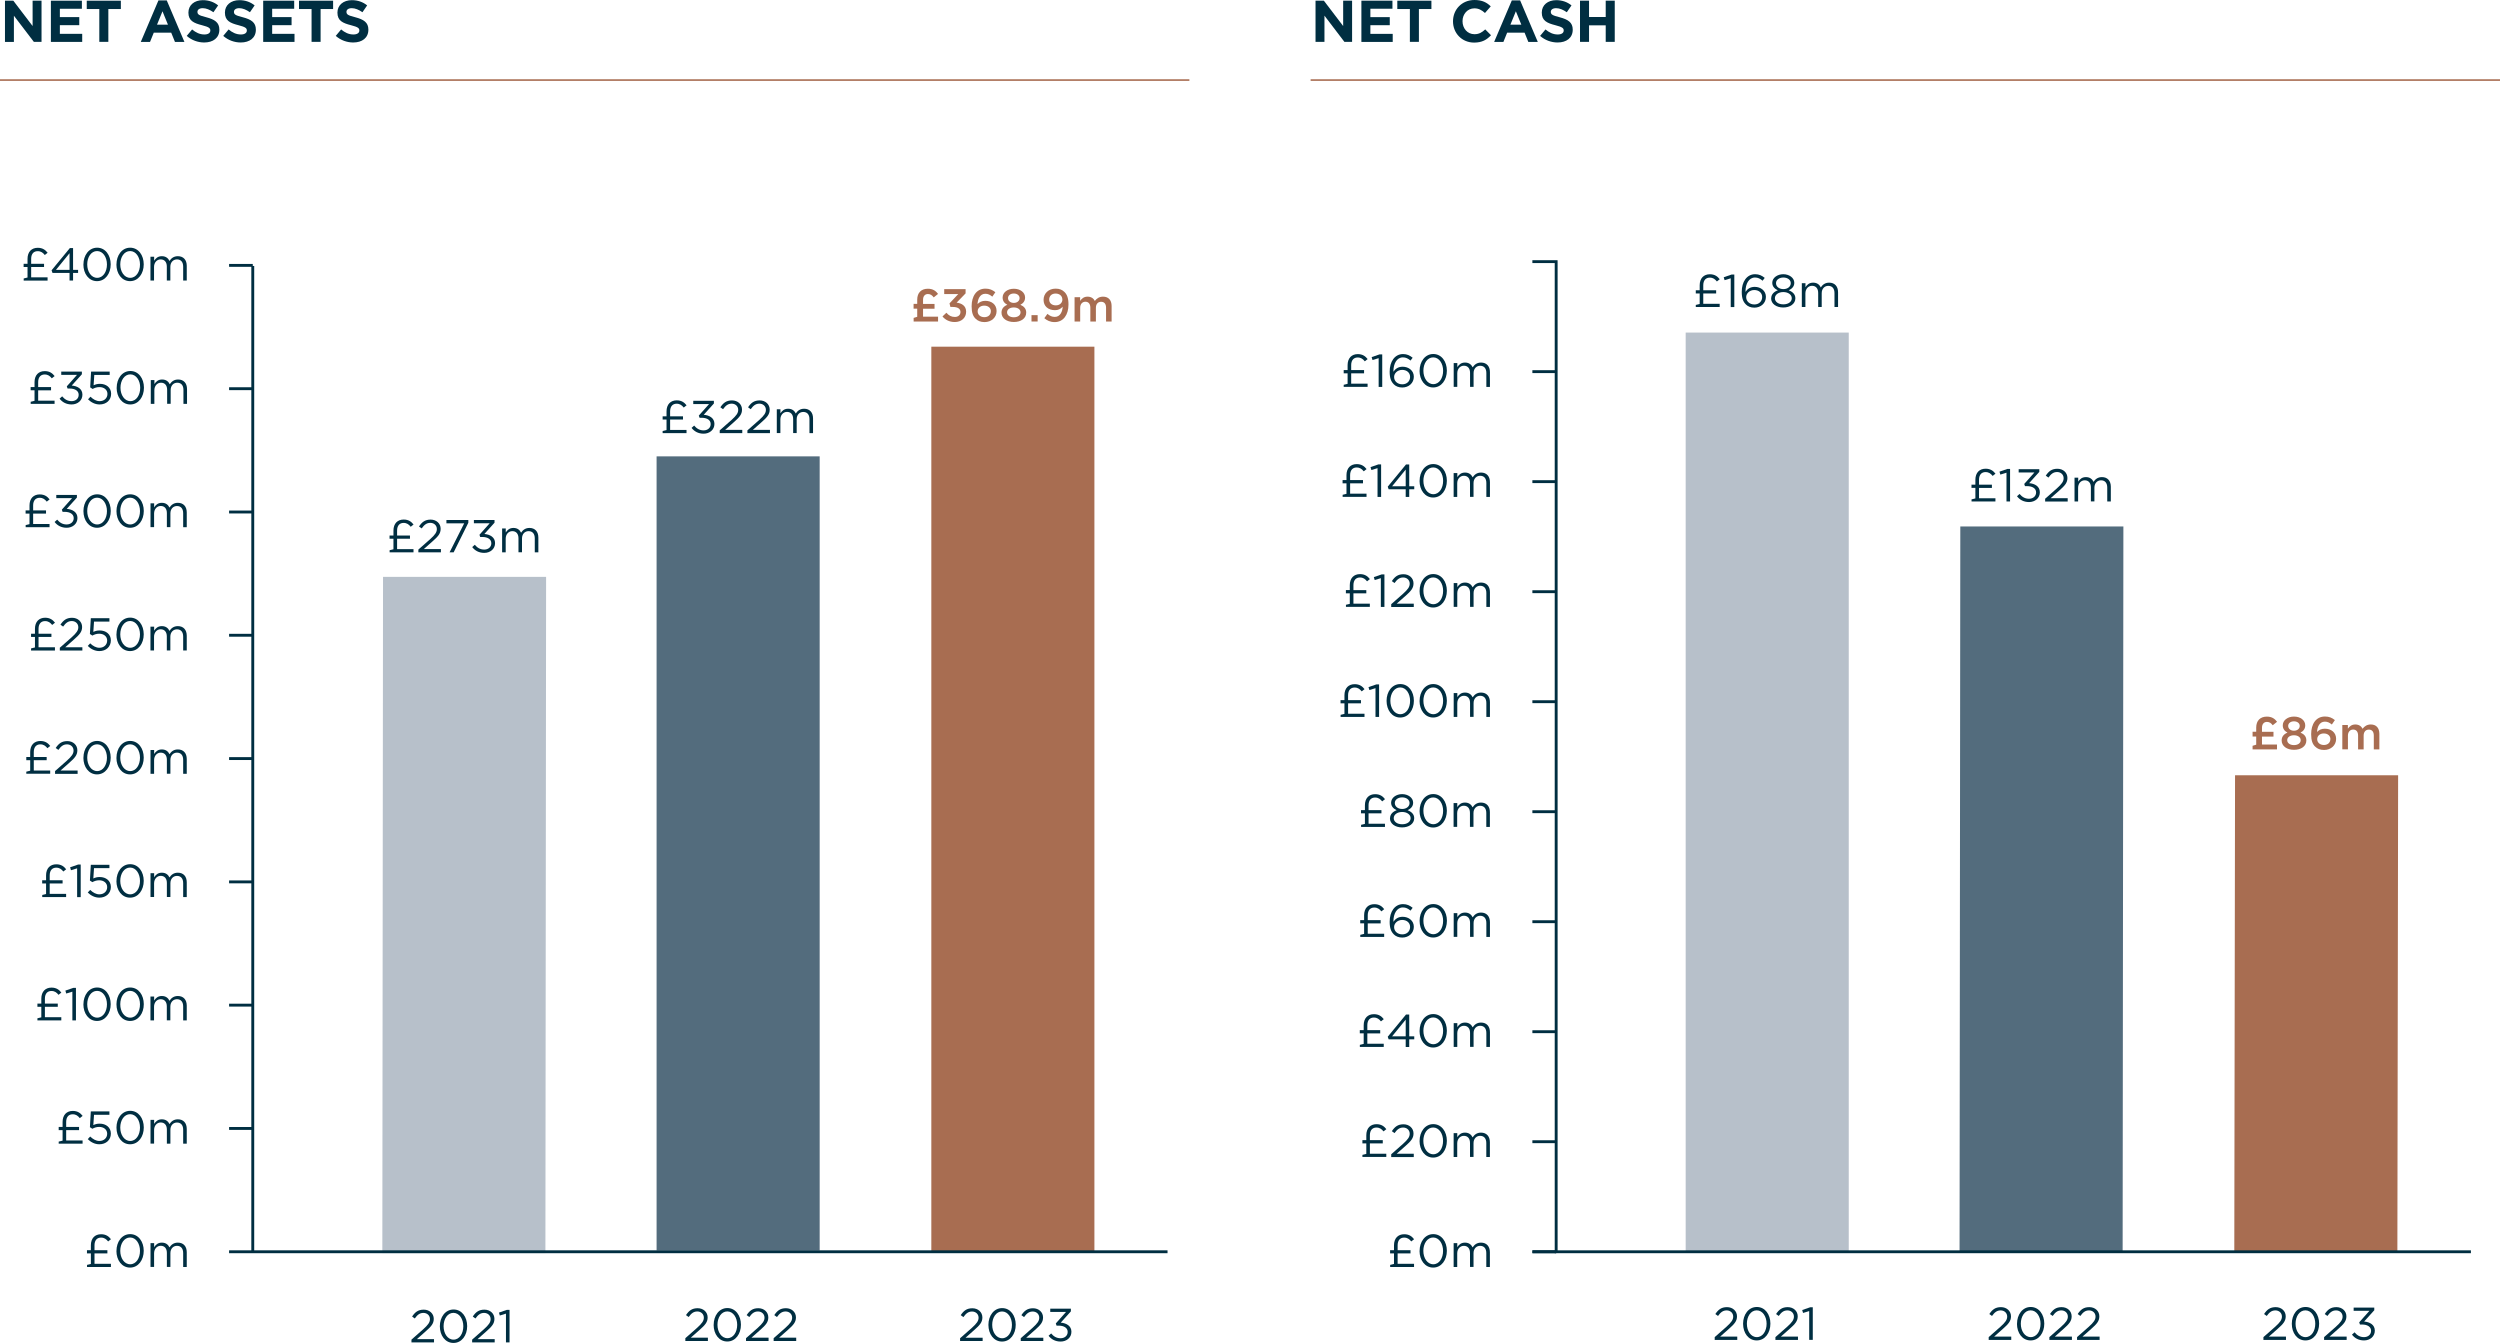 <?xml version="1.0" encoding="UTF-8"?>
<svg id="Layer_2" data-name="Layer 2" xmlns="http://www.w3.org/2000/svg" viewBox="0 0 467.72 251.25">
  <defs>
    <style>
      .cls-1 {
        fill: #002e41;
      }

      .cls-1, .cls-2, .cls-3, .cls-4 {
        stroke-width: 0px;
      }

      .cls-2 {
        fill: #536c7d;
      }

      .cls-3 {
        fill: #b7c0ca;
      }

      .cls-4 {
        fill: #a86d51;
      }
    </style>
  </defs>
  <g id="Layer_1-2" data-name="Layer 1">
    <g>
      <polygon class="cls-3" points="102.17 107.93 71.66 107.93 71.53 234.43 102.04 234.43 102.17 107.93"/>
      <rect class="cls-2" x="122.84" y="85.38" width="30.51" height="148.58"/>
      <rect class="cls-1" x="42.86" y="187.78" width="4.43" height=".54"/>
      <g>
        <path class="cls-1" d="M7,190.51l.73-.18v-1.97h-.73v-.6h.73v-.93c0-.64.19-1.18.54-1.54.33-.33.79-.52,1.36-.52.92,0,1.44.41,1.85.93l-.53.42c-.34-.42-.7-.72-1.33-.72-.35,0-.63.11-.85.32-.24.25-.37.63-.37,1.11v.93h2.41v.6h-2.41v1.94h3.07v.6h-4.47v-.4Z"/>
        <path class="cls-1" d="M13.53,185.53l-1.14.35-.16-.55,1.48-.51h.5v6.09h-.67v-5.38Z"/>
        <path class="cls-1" d="M15.61,187.9v-.02c0-1.69,1.01-3.13,2.56-3.13s2.54,1.42,2.54,3.11v.02c0,1.69-1,3.13-2.56,3.13s-2.55-1.42-2.55-3.11ZM20.01,187.9v-.02c0-1.32-.73-2.5-1.85-2.5s-1.84,1.16-1.84,2.49v.02c0,1.32.73,2.5,1.86,2.5s1.83-1.17,1.83-2.49Z"/>
        <path class="cls-1" d="M21.79,187.9v-.02c0-1.69,1.01-3.13,2.57-3.13s2.54,1.42,2.54,3.11v.02c0,1.69-1,3.13-2.56,3.13s-2.55-1.42-2.55-3.11ZM26.19,187.9v-.02c0-1.32-.73-2.5-1.85-2.5s-1.84,1.16-1.84,2.49v.02c0,1.32.73,2.5,1.86,2.5s1.83-1.17,1.83-2.49Z"/>
        <path class="cls-1" d="M28.17,186.44h.67v.75c.29-.44.69-.85,1.44-.85s1.19.39,1.43.89c.32-.49.79-.89,1.57-.89,1.03,0,1.66.69,1.66,1.8v2.76h-.67v-2.61c0-.86-.43-1.35-1.16-1.35-.67,0-1.24.5-1.24,1.38v2.57h-.66v-2.62c0-.84-.44-1.33-1.15-1.33s-1.24.59-1.24,1.41v2.55h-.67v-4.46Z"/>
      </g>
      <rect class="cls-1" x="42.86" y="49.38" width="4.43" height=".54"/>
      <path class="cls-1" d="M4.42,52.1l.73-.18v-1.97h-.73v-.6h.73v-.93c0-.64.19-1.18.54-1.54.33-.33.79-.52,1.37-.52.92,0,1.44.41,1.85.93l-.53.42c-.34-.42-.7-.72-1.33-.72-.35,0-.63.11-.85.32-.24.25-.37.63-.37,1.11v.93h2.41v.6h-2.41v1.94h3.07v.6h-4.47v-.4Z"/>
      <g>
        <path class="cls-1" d="M13.01,51.06h-3.19l-.17-.49,3.42-4.16h.6v4.08h.94v.57h-.94v1.43h-.66v-1.43ZM13.01,50.49v-3.12l-2.54,3.12h2.54Z"/>
        <path class="cls-1" d="M15.61,49.49v-.02c0-1.69,1.01-3.13,2.56-3.13s2.54,1.42,2.54,3.11v.02c0,1.69-1,3.13-2.56,3.13s-2.55-1.42-2.55-3.11ZM20.01,49.49v-.02c0-1.32-.73-2.5-1.85-2.5s-1.84,1.16-1.84,2.49v.02c0,1.32.73,2.5,1.86,2.5s1.83-1.17,1.83-2.49Z"/>
        <path class="cls-1" d="M21.79,49.49v-.02c0-1.69,1.01-3.13,2.56-3.13s2.54,1.42,2.54,3.11v.02c0,1.69-1,3.13-2.56,3.13s-2.55-1.42-2.55-3.11ZM26.19,49.49v-.02c0-1.32-.73-2.5-1.85-2.5s-1.84,1.16-1.84,2.49v.02c0,1.32.73,2.5,1.86,2.5s1.83-1.17,1.83-2.49Z"/>
        <path class="cls-1" d="M28.17,48.03h.67v.75c.29-.44.69-.85,1.44-.85s1.19.39,1.43.89c.32-.49.79-.89,1.57-.89,1.03,0,1.66.69,1.66,1.8v2.76h-.67v-2.61c0-.86-.43-1.35-1.16-1.35-.67,0-1.24.5-1.24,1.38v2.57h-.66v-2.62c0-.84-.44-1.33-1.15-1.33s-1.24.59-1.24,1.41v2.55h-.67v-4.46Z"/>
      </g>
      <rect class="cls-1" x="42.86" y="72.45" width="4.43" height=".54"/>
      <g>
        <path class="cls-1" d="M5.73,75.17l.73-.18v-1.97h-.73v-.6h.73v-.93c0-.64.19-1.18.54-1.54.33-.33.79-.52,1.37-.52.92,0,1.44.41,1.85.93l-.53.42c-.34-.42-.7-.72-1.33-.72-.35,0-.63.11-.85.32-.24.25-.37.63-.37,1.11v.93h2.41v.6h-2.41v1.94h3.07v.6h-4.47v-.4Z"/>
        <path class="cls-1" d="M11.14,74.59l.49-.44c.47.57,1.03.9,1.77.9s1.32-.47,1.32-1.17v-.02c0-.75-.7-1.17-1.69-1.17h-.39l-.14-.41,1.91-2.15h-2.95v-.61h3.86v.5l-1.9,2.11c1.05.09,2,.6,2,1.7v.02c0,1.08-.9,1.82-2.02,1.82-1.01,0-1.76-.44-2.25-1.08Z"/>
        <path class="cls-1" d="M16.47,74.71l.45-.49c.53.51,1.11.83,1.72.83.86,0,1.46-.57,1.46-1.34v-.02c0-.75-.62-1.27-1.5-1.27-.51,0-.92.16-1.27.35l-.46-.3.17-2.95h3.48v.63h-2.88l-.13,1.93c.35-.16.69-.27,1.19-.27,1.17,0,2.09.7,2.09,1.85v.02c0,1.18-.9,1.99-2.16,1.99-.86,0-1.61-.41-2.16-.96Z"/>
        <path class="cls-1" d="M21.83,72.56v-.02c0-1.69,1.01-3.13,2.56-3.13s2.54,1.42,2.54,3.11v.02c0,1.69-1,3.13-2.56,3.13s-2.55-1.42-2.55-3.11ZM26.23,72.56v-.02c0-1.32-.73-2.5-1.85-2.5s-1.84,1.16-1.84,2.49v.02c0,1.32.73,2.5,1.86,2.5s1.83-1.17,1.83-2.49Z"/>
        <path class="cls-1" d="M28.22,71.1h.67v.75c.29-.44.69-.85,1.44-.85s1.19.39,1.43.89c.32-.49.79-.89,1.57-.89,1.03,0,1.66.69,1.66,1.8v2.76h-.67v-2.61c0-.86-.43-1.35-1.16-1.35-.67,0-1.23.5-1.23,1.38v2.57h-.66v-2.62c0-.84-.44-1.33-1.15-1.33s-1.24.59-1.24,1.41v2.55h-.67v-4.46Z"/>
      </g>
      <rect class="cls-1" x="42.86" y="118.58" width="4.43" height=".54"/>
      <g>
        <path class="cls-1" d="M5.81,121.31l.73-.18v-1.97h-.73v-.6h.73v-.93c0-.64.19-1.18.54-1.54.33-.33.79-.52,1.36-.52.92,0,1.44.41,1.85.93l-.53.42c-.34-.42-.7-.72-1.33-.72-.35,0-.63.11-.85.32-.24.25-.37.63-.37,1.11v.93h2.41v.6h-2.41v1.94h3.07v.6h-4.47v-.4Z"/>
        <path class="cls-1" d="M11.2,121.18l2.19-1.93c.92-.83,1.26-1.3,1.26-1.9,0-.71-.56-1.16-1.22-1.16-.69,0-1.14.36-1.62,1.04l-.5-.36c.54-.81,1.11-1.29,2.18-1.29s1.87.73,1.87,1.71v.02c0,.88-.47,1.42-1.53,2.35l-1.62,1.43h3.2v.62h-4.22v-.53Z"/>
        <path class="cls-1" d="M16.42,120.85l.45-.49c.53.51,1.11.83,1.72.83.86,0,1.46-.57,1.46-1.34v-.02c0-.75-.62-1.27-1.5-1.27-.51,0-.92.16-1.27.35l-.46-.3.17-2.95h3.48v.63h-2.88l-.13,1.93c.35-.16.69-.27,1.19-.27,1.17,0,2.09.7,2.09,1.85v.02c0,1.18-.9,1.99-2.16,1.99-.86,0-1.62-.41-2.16-.96Z"/>
        <path class="cls-1" d="M21.79,118.7v-.02c0-1.69,1.01-3.13,2.56-3.13s2.54,1.42,2.54,3.11v.02c0,1.69-1,3.13-2.56,3.13s-2.55-1.42-2.55-3.11ZM26.19,118.7v-.02c0-1.32-.73-2.5-1.85-2.5s-1.84,1.16-1.84,2.49v.02c0,1.32.73,2.5,1.86,2.5s1.83-1.17,1.83-2.49Z"/>
        <path class="cls-1" d="M28.17,117.24h.67v.75c.29-.44.69-.85,1.44-.85s1.19.39,1.43.89c.32-.49.79-.89,1.57-.89,1.03,0,1.66.69,1.66,1.8v2.76h-.67v-2.61c0-.86-.43-1.35-1.16-1.35-.67,0-1.24.5-1.24,1.38v2.57h-.66v-2.63c0-.84-.44-1.33-1.15-1.33s-1.24.59-1.24,1.41v2.55h-.67v-4.46Z"/>
      </g>
      <rect class="cls-1" x="42.86" y="95.52" width="4.43" height=".54"/>
      <g>
        <path class="cls-1" d="M4.79,98.24l.73-.18v-1.97h-.73v-.6h.73v-.93c0-.64.19-1.18.54-1.54.33-.33.79-.52,1.37-.52.92,0,1.44.41,1.85.93l-.53.42c-.34-.42-.7-.72-1.33-.72-.35,0-.63.11-.85.32-.24.25-.37.63-.37,1.11v.93h2.41v.6h-2.41v1.94h3.07v.6h-4.47v-.4Z"/>
        <path class="cls-1" d="M10.21,97.66l.49-.44c.47.57,1.03.9,1.77.9s1.32-.47,1.32-1.17v-.02c0-.75-.7-1.17-1.69-1.17h-.39l-.14-.41,1.91-2.15h-2.95v-.61h3.86v.5l-1.9,2.11c1.05.09,2,.6,2,1.7v.02c0,1.08-.9,1.82-2.02,1.82-1.01,0-1.76-.44-2.25-1.08Z"/>
        <path class="cls-1" d="M15.61,95.63v-.02c0-1.69,1.01-3.13,2.57-3.13s2.54,1.42,2.54,3.11v.02c0,1.69-1,3.13-2.56,3.13s-2.55-1.42-2.55-3.11ZM20.01,95.63v-.02c0-1.32-.73-2.5-1.85-2.5s-1.84,1.16-1.84,2.49v.02c0,1.32.73,2.5,1.86,2.5s1.83-1.17,1.83-2.49Z"/>
        <path class="cls-1" d="M21.79,95.63v-.02c0-1.69,1.01-3.13,2.57-3.13s2.54,1.42,2.54,3.11v.02c0,1.69-1,3.13-2.56,3.13s-2.55-1.42-2.55-3.11ZM26.19,95.63v-.02c0-1.32-.73-2.5-1.85-2.5s-1.84,1.16-1.84,2.49v.02c0,1.32.73,2.5,1.86,2.5s1.83-1.17,1.83-2.49Z"/>
        <path class="cls-1" d="M28.17,94.17h.67v.75c.29-.44.69-.85,1.44-.85s1.19.39,1.43.89c.32-.49.79-.89,1.57-.89,1.03,0,1.66.69,1.66,1.8v2.76h-.67v-2.61c0-.86-.43-1.35-1.16-1.35-.67,0-1.23.5-1.23,1.38v2.57h-.66v-2.63c0-.84-.44-1.33-1.15-1.33s-1.24.59-1.24,1.41v2.55h-.67v-4.46Z"/>
      </g>
      <rect class="cls-1" x="42.86" y="164.72" width="4.43" height=".54"/>
      <g>
        <path class="cls-1" d="M7.89,167.44l.73-.18v-1.97h-.73v-.6h.73v-.93c0-.64.19-1.18.54-1.54.33-.33.79-.52,1.37-.52.92,0,1.44.41,1.85.93l-.53.42c-.34-.42-.7-.72-1.33-.72-.35,0-.63.11-.85.32-.24.25-.37.63-.37,1.11v.93h2.41v.6h-2.41v1.94h3.07v.6h-4.47v-.4Z"/>
        <path class="cls-1" d="M14.42,162.46l-1.14.35-.16-.55,1.48-.51h.5v6.09h-.67v-5.38Z"/>
        <path class="cls-1" d="M16.42,166.98l.45-.49c.53.51,1.11.83,1.72.83.86,0,1.46-.57,1.46-1.34v-.02c0-.75-.62-1.27-1.5-1.27-.51,0-.92.16-1.27.35l-.46-.3.17-2.95h3.48v.63h-2.88l-.13,1.93c.35-.16.69-.27,1.19-.27,1.17,0,2.09.7,2.09,1.85v.02c0,1.18-.9,1.99-2.16,1.99-.86,0-1.61-.41-2.16-.96Z"/>
        <path class="cls-1" d="M21.79,164.83v-.02c0-1.69,1.01-3.13,2.56-3.13s2.54,1.42,2.54,3.11v.02c0,1.69-1,3.13-2.56,3.13s-2.55-1.42-2.55-3.11ZM26.19,164.83v-.02c0-1.32-.73-2.5-1.85-2.5s-1.84,1.16-1.84,2.49v.02c0,1.32.73,2.5,1.86,2.5s1.83-1.17,1.83-2.49Z"/>
        <path class="cls-1" d="M28.17,163.37h.67v.75c.29-.44.69-.85,1.44-.85s1.19.39,1.43.89c.32-.49.79-.89,1.57-.89,1.03,0,1.66.69,1.66,1.8v2.76h-.67v-2.61c0-.86-.43-1.35-1.16-1.35-.67,0-1.23.5-1.23,1.38v2.57h-.66v-2.63c0-.84-.44-1.33-1.15-1.33s-1.24.59-1.24,1.41v2.55h-.67v-4.46Z"/>
      </g>
      <rect class="cls-1" x="42.86" y="141.65" width="4.43" height=".54"/>
      <g>
        <path class="cls-1" d="M4.92,144.37l.73-.18v-1.97h-.73v-.6h.73v-.93c0-.64.19-1.18.54-1.54.33-.33.79-.52,1.36-.52.92,0,1.44.41,1.85.93l-.53.42c-.34-.42-.7-.72-1.33-.72-.35,0-.63.11-.85.32-.24.25-.37.63-.37,1.11v.93h2.41v.6h-2.41v1.94h3.07v.6h-4.47v-.4Z"/>
        <path class="cls-1" d="M10.31,144.25l2.19-1.93c.92-.83,1.26-1.3,1.26-1.9,0-.71-.56-1.16-1.22-1.16-.69,0-1.14.36-1.62,1.04l-.5-.36c.54-.81,1.11-1.29,2.18-1.29s1.87.73,1.87,1.71v.02c0,.88-.47,1.42-1.53,2.35l-1.62,1.43h3.2v.62h-4.22v-.53Z"/>
        <path class="cls-1" d="M15.61,141.77v-.02c0-1.69,1.01-3.13,2.56-3.13s2.54,1.42,2.54,3.11v.02c0,1.69-1,3.13-2.56,3.13s-2.55-1.42-2.55-3.11ZM20.01,141.77v-.02c0-1.32-.73-2.5-1.85-2.5s-1.84,1.16-1.84,2.49v.02c0,1.32.73,2.5,1.86,2.5s1.83-1.17,1.83-2.49Z"/>
        <path class="cls-1" d="M21.79,141.77v-.02c0-1.69,1.01-3.13,2.56-3.13s2.54,1.42,2.54,3.11v.02c0,1.69-1,3.13-2.56,3.13s-2.55-1.42-2.55-3.11ZM26.19,141.77v-.02c0-1.32-.73-2.5-1.85-2.5s-1.84,1.16-1.84,2.49v.02c0,1.32.73,2.5,1.86,2.5s1.83-1.17,1.83-2.49Z"/>
        <path class="cls-1" d="M28.17,140.31h.67v.75c.29-.44.69-.85,1.44-.85s1.19.39,1.43.89c.32-.49.79-.89,1.57-.89,1.03,0,1.66.69,1.66,1.8v2.76h-.67v-2.61c0-.86-.43-1.35-1.16-1.35-.67,0-1.23.5-1.23,1.38v2.57h-.66v-2.62c0-.84-.44-1.33-1.15-1.33s-1.24.59-1.24,1.41v2.55h-.67v-4.46Z"/>
      </g>
      <g>
        <path class="cls-1" d="M72.88,102.94l.73-.18v-1.97h-.73v-.6h.73v-.93c0-.64.19-1.18.54-1.54.33-.33.79-.52,1.37-.52.92,0,1.44.41,1.85.93l-.53.42c-.34-.42-.7-.72-1.33-.72-.35,0-.63.11-.85.32-.24.25-.37.63-.37,1.11v.93h2.41v.6h-2.41v1.94h3.07v.6h-4.47v-.4Z"/>
        <path class="cls-1" d="M78.28,102.81l2.19-1.93c.92-.83,1.26-1.3,1.26-1.9,0-.71-.56-1.16-1.22-1.16-.69,0-1.14.36-1.62,1.04l-.5-.36c.54-.81,1.11-1.29,2.18-1.29s1.87.73,1.87,1.71v.02c0,.88-.47,1.42-1.53,2.35l-1.62,1.43h3.2v.62h-4.22v-.53Z"/>
      </g>
      <g>
        <path class="cls-1" d="M86.85,97.91h-3.33v-.62h4.1v.51l-2.75,5.54h-.76l2.73-5.42Z"/>
        <path class="cls-1" d="M88.34,102.36l.49-.44c.47.57,1.03.9,1.77.9s1.32-.47,1.32-1.17v-.02c0-.75-.7-1.17-1.69-1.17h-.39l-.14-.41,1.91-2.15h-2.95v-.61h3.86v.5l-1.9,2.11c1.05.09,2,.6,2,1.7v.02c0,1.08-.9,1.82-2.02,1.82-1.01,0-1.76-.44-2.25-1.08Z"/>
      </g>
      <path class="cls-1" d="M93.95,98.87h.67v.75c.29-.44.69-.85,1.44-.85s1.19.39,1.43.89c.32-.49.79-.89,1.57-.89,1.03,0,1.66.69,1.66,1.8v2.76h-.67v-2.61c0-.86-.43-1.35-1.16-1.35-.67,0-1.23.5-1.23,1.38v2.57h-.66v-2.62c0-.84-.44-1.33-1.15-1.33s-1.24.59-1.24,1.41v2.55h-.67v-4.46Z"/>
      <g>
        <path class="cls-1" d="M76.99,250.62l2.19-1.93c.92-.83,1.26-1.3,1.26-1.9,0-.71-.56-1.16-1.22-1.16-.69,0-1.14.36-1.62,1.04l-.5-.36c.54-.81,1.11-1.29,2.18-1.29s1.87.73,1.87,1.71v.02c0,.88-.47,1.42-1.53,2.35l-1.62,1.43h3.2v.62h-4.22v-.53Z"/>
        <path class="cls-1" d="M82.29,248.14v-.02c0-1.69,1.01-3.13,2.57-3.13s2.54,1.42,2.54,3.11v.02c0,1.69-1,3.13-2.56,3.13s-2.55-1.42-2.55-3.11ZM86.68,248.14v-.02c0-1.32-.73-2.5-1.85-2.5s-1.84,1.16-1.84,2.49v.02c0,1.32.73,2.5,1.86,2.5s1.83-1.17,1.83-2.49Z"/>
        <path class="cls-1" d="M88.34,250.62l2.19-1.93c.92-.83,1.26-1.3,1.26-1.9,0-.71-.56-1.16-1.22-1.16-.69,0-1.14.36-1.62,1.04l-.5-.36c.54-.81,1.11-1.29,2.18-1.29s1.87.73,1.87,1.71v.02c0,.88-.47,1.42-1.53,2.35l-1.62,1.43h3.2v.62h-4.22v-.53Z"/>
        <path class="cls-1" d="M94.65,245.77l-1.14.35-.16-.55,1.48-.51h.5v6.09h-.67v-5.38Z"/>
      </g>
      <g>
        <path class="cls-1" d="M123.97,80.64l.73-.18v-1.97h-.73v-.6h.73v-.93c0-.64.19-1.18.54-1.54.33-.33.79-.52,1.36-.52.92,0,1.44.41,1.85.93l-.53.42c-.34-.42-.7-.72-1.33-.72-.35,0-.63.11-.85.32-.24.25-.37.63-.37,1.11v.93h2.41v.6h-2.41v1.94h3.07v.6h-4.47v-.4Z"/>
        <path class="cls-1" d="M129.38,80.06l.49-.44c.47.57,1.03.9,1.77.9s1.32-.47,1.32-1.17v-.02c0-.75-.7-1.17-1.69-1.17h-.39l-.14-.41,1.91-2.15h-2.95v-.61h3.86v.5l-1.9,2.11c1.05.09,2,.6,2,1.7v.02c0,1.08-.9,1.82-2.02,1.82-1.01,0-1.76-.44-2.25-1.08Z"/>
        <path class="cls-1" d="M134.66,80.51l2.19-1.93c.92-.83,1.26-1.3,1.26-1.9,0-.71-.56-1.16-1.22-1.16-.69,0-1.14.36-1.62,1.04l-.5-.36c.54-.81,1.11-1.29,2.18-1.29s1.87.73,1.87,1.71v.02c0,.88-.47,1.42-1.53,2.35l-1.62,1.43h3.2v.62h-4.22v-.53Z"/>
        <path class="cls-1" d="M139.84,80.51l2.19-1.93c.92-.83,1.26-1.3,1.26-1.9,0-.71-.56-1.16-1.22-1.16-.69,0-1.14.36-1.62,1.04l-.5-.36c.54-.81,1.11-1.29,2.18-1.29s1.87.73,1.87,1.71v.02c0,.88-.47,1.42-1.53,2.35l-1.62,1.43h3.2v.62h-4.22v-.53Z"/>
        <path class="cls-1" d="M145.34,76.57h.67v.75c.29-.44.69-.85,1.44-.85s1.19.39,1.43.89c.32-.49.79-.89,1.57-.89,1.03,0,1.66.69,1.66,1.8v2.76h-.67v-2.61c0-.86-.43-1.35-1.16-1.35-.67,0-1.23.5-1.23,1.38v2.57h-.66v-2.63c0-.84-.44-1.33-1.15-1.33s-1.24.59-1.24,1.41v2.55h-.67v-4.46Z"/>
      </g>
      <g>
        <path class="cls-1" d="M128.23,250.35l2.19-1.93c.92-.83,1.26-1.3,1.26-1.9,0-.71-.56-1.16-1.22-1.16-.69,0-1.14.36-1.62,1.04l-.5-.36c.54-.81,1.11-1.29,2.18-1.29s1.87.73,1.87,1.71v.02c0,.88-.47,1.42-1.53,2.35l-1.62,1.43h3.2v.62h-4.22v-.53Z"/>
        <path class="cls-1" d="M133.52,247.87v-.02c0-1.69,1.01-3.13,2.56-3.13s2.54,1.42,2.54,3.11v.02c0,1.69-1,3.13-2.56,3.13s-2.55-1.42-2.55-3.11ZM137.92,247.87v-.02c0-1.32-.73-2.5-1.85-2.5s-1.84,1.16-1.84,2.49v.02c0,1.32.73,2.5,1.86,2.5s1.83-1.17,1.83-2.49Z"/>
        <path class="cls-1" d="M139.58,250.35l2.19-1.93c.92-.83,1.26-1.3,1.26-1.9,0-.71-.56-1.16-1.22-1.16-.69,0-1.14.36-1.62,1.04l-.5-.36c.54-.81,1.11-1.29,2.18-1.29s1.87.73,1.87,1.71v.02c0,.88-.47,1.42-1.53,2.35l-1.62,1.43h3.2v.62h-4.22v-.53Z"/>
        <path class="cls-1" d="M144.75,250.35l2.19-1.93c.92-.83,1.26-1.3,1.26-1.9,0-.71-.56-1.16-1.22-1.16-.69,0-1.14.36-1.62,1.04l-.5-.36c.54-.81,1.11-1.29,2.18-1.29s1.87.73,1.87,1.71v.02c0,.88-.47,1.42-1.53,2.35l-1.62,1.43h3.2v.62h-4.22v-.53Z"/>
      </g>
      <g>
        <path class="cls-4" d="M170.92,59.48l.68-.21v-1.52h-.68v-.9h.68v-.79c0-.63.19-1.16.53-1.5.34-.35.84-.54,1.46-.54.96,0,1.5.42,1.91.97l-.81.65c-.31-.4-.6-.63-1.08-.63-.28,0-.48.09-.64.25-.18.18-.28.47-.28.83v.77h2.15v.9h-2.15v1.48h2.81v.92h-4.57v-.67Z"/>
        <path class="cls-4" d="M176.32,59.21l.74-.7c.43.51.92.79,1.59.79.59,0,1.04-.36,1.04-.92v-.02c0-.6-.54-.93-1.39-.93h-.49l-.17-.67,1.63-1.74h-2.62v-.92h4v.79l-1.68,1.73c.92.11,1.78.58,1.78,1.69v.02c0,1.11-.86,1.92-2.12,1.92-1.05,0-1.8-.44-2.31-1.05Z"/>
        <path class="cls-4" d="M182.51,59.62c-.46-.46-.73-1.09-.73-2.31v-.02c0-1.85.88-3.29,2.59-3.29.79,0,1.32.25,1.85.67l-.57.83c-.42-.34-.78-.54-1.31-.54-1.05,0-1.43,1.1-1.45,1.93.35-.37.8-.61,1.45-.61,1.17,0,2.11.69,2.11,1.9v.02c0,1.2-.98,2.06-2.25,2.06-.74,0-1.28-.23-1.68-.64ZM185.38,58.25v-.02c0-.6-.48-1.05-1.24-1.05s-1.23.48-1.23,1.06v.02c0,.61.5,1.08,1.25,1.08s1.21-.47,1.21-1.09Z"/>
        <path class="cls-4" d="M187.37,58.51v-.02c0-.73.41-1.18,1.09-1.47-.51-.27-.88-.67-.88-1.35v-.02c0-.92.89-1.63,2.1-1.63s2.1.7,2.1,1.63v.02c0,.67-.37,1.08-.88,1.35.67.3,1.09.73,1.09,1.45v.02c0,1.09-.98,1.75-2.31,1.75s-2.31-.69-2.31-1.74ZM190.93,58.45v-.02c0-.55-.54-.91-1.26-.91s-1.26.35-1.26.91v.02c0,.49.47.91,1.26.91s1.26-.41,1.26-.91ZM190.75,55.78v-.02c0-.47-.43-.85-1.08-.85s-1.08.38-1.08.85v.02c0,.52.46.89,1.08.89s1.08-.37,1.08-.89Z"/>
        <path class="cls-4" d="M192.98,58.96h1.15v1.19h-1.15v-1.19Z"/>
        <path class="cls-4" d="M198.8,57.39c-.34.4-.8.64-1.42.64-1.29,0-2.14-.75-2.14-1.92v-.02c0-1.18.92-2.09,2.25-2.09.76,0,1.25.22,1.68.65.44.44.73,1.11.73,2.3v.02c0,1.94-.96,3.29-2.59,3.29-.84,0-1.42-.3-1.93-.73l.58-.81c.46.38.86.57,1.38.57,1.06,0,1.45-1.1,1.47-1.9ZM198.75,56.05v-.02c0-.63-.49-1.11-1.26-1.11s-1.2.49-1.2,1.12v.02c0,.62.48,1.07,1.24,1.07s1.23-.5,1.23-1.09Z"/>
      </g>
      <path class="cls-4" d="M201.03,55.6h1.05v.69c.29-.41.69-.79,1.39-.79.66,0,1.12.32,1.36.8.36-.48.85-.8,1.54-.8.99,0,1.6.63,1.6,1.75v2.91h-1.04v-2.59c0-.73-.34-1.11-.92-1.11s-.98.4-.98,1.13v2.57h-1.04v-2.6c0-.71-.35-1.11-.92-1.11s-.98.43-.98,1.13v2.57h-1.05v-4.56Z"/>
      <rect class="cls-4" x="174.24" y="64.86" width="30.51" height="169.35"/>
      <g>
        <path class="cls-1" d="M179.63,250.36l2.19-1.93c.92-.83,1.26-1.3,1.26-1.9,0-.71-.56-1.16-1.22-1.16-.69,0-1.14.36-1.62,1.04l-.5-.36c.54-.81,1.11-1.29,2.18-1.29s1.87.73,1.87,1.71v.02c0,.88-.47,1.42-1.53,2.35l-1.62,1.43h3.2v.62h-4.22v-.53Z"/>
        <path class="cls-1" d="M184.92,247.88v-.02c0-1.69,1.01-3.13,2.57-3.13s2.54,1.42,2.54,3.11v.02c0,1.69-1,3.13-2.56,3.13s-2.55-1.42-2.55-3.11ZM189.32,247.88v-.02c0-1.32-.73-2.5-1.85-2.5s-1.84,1.16-1.84,2.49v.02c0,1.32.73,2.5,1.86,2.5s1.83-1.17,1.83-2.49Z"/>
        <path class="cls-1" d="M190.98,250.36l2.19-1.93c.92-.83,1.26-1.3,1.26-1.9,0-.71-.56-1.16-1.22-1.16-.69,0-1.14.36-1.62,1.04l-.5-.36c.54-.81,1.11-1.29,2.18-1.29s1.87.73,1.87,1.71v.02c0,.88-.47,1.42-1.53,2.35l-1.62,1.43h3.2v.62h-4.22v-.53Z"/>
        <path class="cls-1" d="M196.17,249.91l.49-.44c.47.57,1.03.9,1.77.9s1.32-.47,1.32-1.17v-.02c0-.75-.7-1.17-1.69-1.17h-.39l-.14-.41,1.91-2.15h-2.95v-.61h3.86v.5l-1.9,2.11c1.05.09,2,.6,2,1.7v.02c0,1.08-.9,1.82-2.02,1.82-1.01,0-1.76-.44-2.25-1.08Z"/>
      </g>
      <polygon class="cls-1" points="218.43 234.46 42.86 234.46 42.86 233.92 47.02 233.92 47.02 49.76 47.56 49.76 47.56 233.92 218.43 233.92 218.43 234.46"/>
      <g>
        <path class="cls-1" d="M16.27,236.65l.73-.18v-1.97h-.73v-.6h.73v-.93c0-.64.19-1.18.54-1.54.33-.33.79-.52,1.37-.52.92,0,1.44.41,1.85.93l-.53.42c-.34-.42-.7-.72-1.33-.72-.35,0-.63.11-.85.32-.24.25-.37.63-.37,1.11v.93h2.41v.6h-2.41v1.94h3.07v.6h-4.47v-.4Z"/>
        <path class="cls-1" d="M21.79,234.04v-.02c0-1.69,1.01-3.13,2.56-3.13s2.54,1.42,2.54,3.11v.02c0,1.69-1,3.13-2.56,3.13s-2.55-1.42-2.55-3.11ZM26.19,234.04v-.02c0-1.32-.73-2.5-1.85-2.5s-1.84,1.16-1.84,2.49v.02c0,1.32.73,2.5,1.86,2.5s1.83-1.17,1.83-2.49Z"/>
        <path class="cls-1" d="M28.17,232.58h.67v.75c.29-.44.69-.85,1.44-.85s1.19.39,1.43.89c.32-.49.79-.89,1.57-.89,1.03,0,1.66.69,1.66,1.8v2.76h-.67v-2.61c0-.86-.43-1.35-1.16-1.35-.67,0-1.23.5-1.23,1.38v2.57h-.66v-2.63c0-.84-.44-1.33-1.15-1.33s-1.24.59-1.24,1.41v2.55h-.67v-4.46Z"/>
      </g>
      <rect class="cls-1" x="42.86" y="210.85" width="4.43" height=".54"/>
      <g>
        <path class="cls-1" d="M10.98,213.58l.73-.18v-1.97h-.73v-.6h.73v-.93c0-.64.19-1.18.54-1.54.33-.33.79-.52,1.36-.52.92,0,1.44.41,1.85.93l-.53.42c-.34-.42-.7-.72-1.33-.72-.35,0-.63.11-.85.32-.24.25-.37.63-.37,1.11v.93h2.41v.6h-2.41v1.94h3.07v.6h-4.47v-.4Z"/>
        <path class="cls-1" d="M16.42,213.12l.45-.49c.53.51,1.11.83,1.72.83.86,0,1.46-.57,1.46-1.34v-.02c0-.75-.62-1.27-1.5-1.27-.51,0-.92.16-1.27.35l-.46-.3.17-2.95h3.48v.63h-2.88l-.13,1.93c.35-.16.69-.27,1.19-.27,1.17,0,2.09.7,2.09,1.85v.02c0,1.18-.9,1.99-2.16,1.99-.86,0-1.61-.41-2.16-.96Z"/>
        <path class="cls-1" d="M21.79,210.97v-.02c0-1.69,1.01-3.13,2.57-3.13s2.54,1.42,2.54,3.11v.02c0,1.69-1,3.13-2.56,3.13s-2.55-1.42-2.55-3.11ZM26.19,210.97v-.02c0-1.32-.73-2.5-1.85-2.5s-1.84,1.16-1.84,2.49v.02c0,1.32.73,2.5,1.86,2.5s1.83-1.17,1.83-2.49Z"/>
        <path class="cls-1" d="M28.17,209.51h.67v.75c.29-.44.69-.85,1.44-.85s1.19.39,1.43.89c.32-.49.79-.89,1.57-.89,1.03,0,1.66.69,1.66,1.8v2.76h-.67v-2.61c0-.86-.43-1.35-1.16-1.35-.67,0-1.23.5-1.23,1.38v2.57h-.66v-2.63c0-.84-.44-1.33-1.15-1.33s-1.24.59-1.24,1.41v2.55h-.67v-4.46Z"/>
      </g>
      <rect class="cls-3" x="315.37" y="62.22" width="30.51" height="171.96"/>
      <polygon class="cls-2" points="397.26 98.5 366.75 98.5 366.61 234.19 397.12 234.19 397.26 98.5"/>
      <polygon class="cls-4" points="448.66 145.04 418.15 145.04 418.01 234.18 448.52 234.18 448.66 145.04"/>
      <rect class="cls-1" x="286.69" y="213.33" width="4.45" height=".54"/>
      <g>
        <path class="cls-1" d="M254.89,216.06l.73-.18v-1.97h-.73v-.6h.73v-.93c0-.64.19-1.18.54-1.54.33-.33.79-.52,1.36-.52.92,0,1.44.41,1.85.93l-.53.42c-.34-.42-.7-.72-1.33-.72-.35,0-.63.11-.85.32-.24.25-.37.63-.37,1.11v.93h2.41v.6h-2.41v1.94h3.07v.6h-4.47v-.4Z"/>
        <path class="cls-1" d="M260.29,215.94l2.19-1.93c.92-.83,1.26-1.3,1.26-1.9,0-.71-.56-1.16-1.22-1.16-.69,0-1.14.36-1.62,1.04l-.5-.36c.54-.81,1.11-1.29,2.18-1.29s1.87.73,1.87,1.71v.02c0,.88-.47,1.42-1.53,2.35l-1.62,1.43h3.2v.62h-4.22v-.53Z"/>
        <path class="cls-1" d="M265.59,213.46v-.02c0-1.69,1.01-3.13,2.56-3.13s2.54,1.42,2.54,3.11v.02c0,1.69-1,3.13-2.56,3.13s-2.55-1.42-2.55-3.11ZM269.98,213.46v-.02c0-1.32-.73-2.5-1.85-2.5s-1.84,1.16-1.84,2.49v.02c0,1.32.73,2.5,1.86,2.5s1.83-1.17,1.83-2.49Z"/>
        <path class="cls-1" d="M271.97,212h.67v.75c.29-.44.69-.85,1.44-.85s1.19.39,1.43.89c.32-.49.79-.89,1.57-.89,1.03,0,1.66.69,1.66,1.8v2.76h-.67v-2.61c0-.86-.43-1.35-1.16-1.35-.67,0-1.23.5-1.23,1.38v2.57h-.66v-2.62c0-.84-.44-1.33-1.15-1.33s-1.24.59-1.24,1.41v2.55h-.67v-4.46Z"/>
      </g>
      <path class="cls-1" d="M291.14,234.46h-4.45v-.54h4.45v.54ZM291.14,193.29h-4.45v-.54h4.45v.54Z"/>
      <path class="cls-1" d="M254.4,195.48l.73-.18v-1.97h-.73v-.6h.73v-.93c0-.64.19-1.18.54-1.54.33-.33.79-.52,1.37-.52.92,0,1.44.41,1.85.93l-.53.42c-.34-.42-.7-.72-1.33-.72-.35,0-.63.11-.85.32-.24.25-.37.63-.37,1.11v.93h2.41v.6h-2.41v1.94h3.07v.6h-4.47v-.4Z"/>
      <g>
        <path class="cls-1" d="M262.99,194.45h-3.19l-.17-.49,3.42-4.16h.6v4.08h.94v.57h-.94v1.43h-.66v-1.43ZM262.99,193.88v-3.12l-2.54,3.12h2.54Z"/>
        <path class="cls-1" d="M265.59,192.87v-.02c0-1.69,1.01-3.13,2.56-3.13s2.54,1.42,2.54,3.11v.02c0,1.69-1,3.13-2.56,3.13s-2.55-1.42-2.55-3.11ZM269.99,192.87v-.02c0-1.32-.73-2.5-1.85-2.5s-1.84,1.16-1.84,2.49v.02c0,1.32.73,2.5,1.86,2.5s1.83-1.17,1.83-2.49Z"/>
        <path class="cls-1" d="M271.98,191.41h.67v.75c.29-.44.69-.85,1.44-.85s1.19.39,1.43.89c.32-.49.79-.89,1.57-.89,1.03,0,1.66.69,1.66,1.8v2.76h-.67v-2.61c0-.86-.43-1.35-1.16-1.35-.67,0-1.23.5-1.23,1.38v2.57h-.66v-2.62c0-.84-.44-1.33-1.15-1.33s-1.24.59-1.24,1.41v2.55h-.67v-4.46Z"/>
      </g>
      <rect class="cls-1" x="286.69" y="172.17" width="4.45" height=".54"/>
      <g>
        <path class="cls-1" d="M254.48,174.9l.73-.18v-1.97h-.73v-.6h.73v-.93c0-.64.19-1.18.54-1.54.33-.33.79-.52,1.37-.52.92,0,1.44.41,1.85.93l-.53.42c-.34-.42-.7-.72-1.33-.72-.35,0-.63.11-.85.32-.24.25-.37.63-.37,1.11v.93h2.41v.6h-2.41v1.94h3.07v.6h-4.47v-.4Z"/>
        <path class="cls-1" d="M260.75,174.79c-.48-.48-.76-1.11-.76-2.34v-.02c0-1.84.93-3.28,2.51-3.28.73,0,1.26.26,1.79.69l-.4.53c-.45-.38-.87-.6-1.42-.6-1.17,0-1.78,1.23-1.78,2.59v.09c.4-.58.94-.93,1.73-.93,1.12,0,2.09.73,2.09,1.86v.02c0,1.17-.94,2.01-2.17,2.01-.67,0-1.21-.23-1.59-.61ZM263.81,173.42v-.02c0-.74-.6-1.29-1.48-1.29s-1.51.65-1.51,1.32v.02c0,.77.64,1.36,1.53,1.36s1.46-.61,1.46-1.38Z"/>
        <path class="cls-1" d="M265.59,172.29v-.02c0-1.69,1.01-3.13,2.57-3.13s2.54,1.42,2.54,3.11v.02c0,1.69-1,3.13-2.56,3.13s-2.55-1.42-2.55-3.11ZM269.99,172.29v-.02c0-1.32-.73-2.5-1.85-2.5s-1.84,1.16-1.84,2.49v.02c0,1.32.73,2.5,1.86,2.5s1.83-1.17,1.83-2.49Z"/>
        <path class="cls-1" d="M271.98,170.83h.67v.75c.29-.44.69-.85,1.44-.85s1.19.39,1.43.89c.32-.49.79-.89,1.57-.89,1.03,0,1.66.69,1.66,1.8v2.76h-.67v-2.61c0-.86-.43-1.35-1.16-1.35-.67,0-1.23.5-1.23,1.38v2.57h-.66v-2.63c0-.84-.44-1.33-1.15-1.33s-1.24.59-1.24,1.41v2.55h-.67v-4.46Z"/>
      </g>
      <rect class="cls-1" x="286.69" y="131.01" width="4.45" height=".54"/>
      <g>
        <path class="cls-1" d="M250.8,133.74l.73-.18v-1.97h-.73v-.6h.73v-.93c0-.64.19-1.18.54-1.54.33-.33.79-.52,1.37-.52.92,0,1.44.41,1.85.93l-.53.42c-.34-.42-.7-.72-1.33-.72-.35,0-.63.11-.85.32-.24.25-.37.63-.37,1.11v.93h2.41v.6h-2.41v1.94h3.07v.6h-4.47v-.4Z"/>
        <path class="cls-1" d="M257.33,128.75l-1.14.35-.16-.55,1.48-.51h.5v6.09h-.67v-5.38Z"/>
        <path class="cls-1" d="M259.41,131.13v-.02c0-1.69,1.01-3.13,2.57-3.13s2.54,1.42,2.54,3.11v.02c0,1.69-1,3.13-2.56,3.13s-2.55-1.42-2.55-3.11ZM263.81,131.13v-.02c0-1.32-.73-2.5-1.85-2.5s-1.84,1.16-1.84,2.49v.02c0,1.32.73,2.5,1.86,2.5s1.83-1.17,1.83-2.49Z"/>
        <path class="cls-1" d="M265.59,131.13v-.02c0-1.69,1.01-3.13,2.56-3.13s2.54,1.42,2.54,3.11v.02c0,1.69-1,3.13-2.56,3.13s-2.55-1.42-2.55-3.11ZM269.99,131.13v-.02c0-1.32-.73-2.5-1.85-2.5s-1.84,1.16-1.84,2.49v.02c0,1.32.73,2.5,1.86,2.5s1.83-1.17,1.83-2.49Z"/>
        <path class="cls-1" d="M271.98,129.67h.67v.75c.29-.44.69-.85,1.44-.85s1.19.39,1.43.89c.32-.49.79-.89,1.57-.89,1.03,0,1.66.69,1.66,1.8v2.76h-.67v-2.61c0-.86-.43-1.35-1.16-1.35-.67,0-1.23.5-1.23,1.38v2.57h-.66v-2.62c0-.84-.44-1.33-1.15-1.33s-1.24.59-1.24,1.41v2.55h-.67v-4.46Z"/>
      </g>
      <rect class="cls-1" x="286.69" y="151.59" width="4.45" height=".54"/>
      <g>
        <path class="cls-1" d="M254.63,154.32l.73-.18v-1.97h-.73v-.6h.73v-.93c0-.64.19-1.18.54-1.54.33-.33.79-.52,1.37-.52.92,0,1.44.41,1.85.93l-.53.42c-.34-.42-.7-.72-1.33-.72-.35,0-.63.11-.85.32-.24.25-.37.63-.37,1.11v.93h2.41v.6h-2.41v1.94h3.07v.6h-4.47v-.4Z"/>
        <path class="cls-1" d="M260.06,153.09v-.02c0-.72.52-1.23,1.24-1.49-.56-.26-1.04-.69-1.04-1.39v-.02c0-.93.96-1.6,2.06-1.6s2.06.67,2.06,1.6v.02c0,.7-.48,1.13-1.04,1.39.72.27,1.24.76,1.24,1.48v.02c0,1.03-.98,1.72-2.27,1.72s-2.27-.7-2.27-1.71ZM263.91,153.08v-.02c0-.67-.7-1.15-1.58-1.15s-1.58.47-1.58,1.15v.02c0,.61.59,1.13,1.58,1.13s1.58-.52,1.58-1.13ZM263.71,150.24v-.02c0-.6-.6-1.04-1.38-1.04s-1.38.44-1.38,1.04v.02c0,.66.61,1.11,1.38,1.11s1.38-.45,1.38-1.11Z"/>
        <path class="cls-1" d="M265.59,151.71v-.02c0-1.69,1.01-3.13,2.56-3.13s2.54,1.42,2.54,3.11v.02c0,1.69-1,3.13-2.56,3.13s-2.55-1.42-2.55-3.11ZM269.99,151.71v-.02c0-1.32-.73-2.5-1.85-2.5s-1.84,1.16-1.84,2.49v.02c0,1.32.73,2.5,1.86,2.5s1.83-1.17,1.83-2.49Z"/>
        <path class="cls-1" d="M271.97,150.25h.67v.75c.29-.44.69-.85,1.44-.85s1.19.39,1.43.89c.32-.49.79-.89,1.57-.89,1.03,0,1.66.69,1.66,1.8v2.76h-.67v-2.61c0-.86-.43-1.35-1.16-1.35-.67,0-1.24.5-1.24,1.38v2.57h-.66v-2.63c0-.84-.44-1.33-1.15-1.33s-1.24.59-1.24,1.41v2.55h-.67v-4.46Z"/>
      </g>
      <rect class="cls-1" x="286.69" y="110.43" width="4.45" height=".54"/>
      <g>
        <path class="cls-1" d="M251.8,113.15l.73-.18v-1.97h-.73v-.6h.73v-.93c0-.64.19-1.18.54-1.54.33-.33.79-.52,1.37-.52.92,0,1.44.41,1.85.93l-.53.42c-.34-.42-.7-.72-1.33-.72-.35,0-.63.11-.85.32-.24.25-.37.63-.37,1.11v.93h2.41v.6h-2.41v1.94h3.07v.6h-4.47v-.4Z"/>
        <path class="cls-1" d="M258.33,108.17l-1.14.35-.16-.55,1.48-.51h.5v6.09h-.67v-5.38Z"/>
        <path class="cls-1" d="M260.29,113.03l2.19-1.93c.92-.83,1.26-1.3,1.26-1.9,0-.71-.56-1.16-1.22-1.16-.69,0-1.14.36-1.62,1.04l-.5-.36c.54-.81,1.11-1.29,2.18-1.29s1.87.73,1.87,1.71v.02c0,.88-.47,1.42-1.53,2.35l-1.62,1.43h3.2v.62h-4.22v-.53Z"/>
        <path class="cls-1" d="M265.59,110.55v-.02c0-1.69,1.01-3.13,2.56-3.13s2.54,1.42,2.54,3.11v.02c0,1.69-1,3.13-2.56,3.13s-2.55-1.42-2.55-3.11ZM269.99,110.55v-.02c0-1.32-.73-2.5-1.85-2.5s-1.84,1.16-1.84,2.49v.02c0,1.32.73,2.5,1.86,2.5s1.83-1.17,1.83-2.49Z"/>
        <path class="cls-1" d="M271.98,109.09h.67v.75c.29-.44.69-.85,1.44-.85s1.19.39,1.43.89c.32-.49.79-.89,1.57-.89,1.03,0,1.66.69,1.66,1.8v2.76h-.67v-2.61c0-.86-.43-1.35-1.16-1.35-.67,0-1.23.5-1.23,1.38v2.57h-.66v-2.63c0-.84-.44-1.33-1.15-1.33s-1.24.59-1.24,1.41v2.55h-.67v-4.46Z"/>
      </g>
      <rect class="cls-1" x="286.69" y="89.84" width="4.45" height=".54"/>
      <g>
        <path class="cls-1" d="M251.18,92.57l.73-.18v-1.97h-.73v-.6h.73v-.93c0-.64.19-1.18.54-1.54.33-.33.79-.52,1.37-.52.92,0,1.44.41,1.85.93l-.53.42c-.34-.42-.7-.72-1.33-.72-.35,0-.63.11-.85.32-.24.25-.37.63-.37,1.11v.93h2.41v.6h-2.41v1.94h3.07v.6h-4.47v-.4Z"/>
        <path class="cls-1" d="M257.71,87.59l-1.14.35-.16-.55,1.48-.51h.5v6.09h-.67v-5.38Z"/>
        <path class="cls-1" d="M262.99,91.54h-3.19l-.17-.49,3.42-4.16h.6v4.08h.94v.57h-.94v1.43h-.66v-1.43ZM262.99,90.97v-3.12l-2.54,3.12h2.54Z"/>
        <path class="cls-1" d="M265.59,89.97v-.02c0-1.69,1.01-3.13,2.56-3.13s2.54,1.42,2.54,3.11v.02c0,1.69-1,3.13-2.56,3.13s-2.55-1.42-2.55-3.11ZM269.99,89.97v-.02c0-1.32-.73-2.5-1.85-2.5s-1.84,1.16-1.84,2.49v.02c0,1.32.73,2.5,1.86,2.5s1.83-1.17,1.83-2.49Z"/>
        <path class="cls-1" d="M271.98,88.51h.67v.75c.29-.44.69-.85,1.44-.85s1.19.39,1.43.89c.32-.49.79-.89,1.57-.89,1.03,0,1.66.69,1.66,1.8v2.76h-.67v-2.61c0-.86-.43-1.35-1.16-1.35-.67,0-1.24.5-1.24,1.38v2.57h-.66v-2.62c0-.84-.44-1.33-1.15-1.33s-1.24.59-1.24,1.41v2.55h-.67v-4.46Z"/>
      </g>
      <rect class="cls-1" x="286.69" y="69.26" width="4.45" height=".54"/>
      <g>
        <path class="cls-1" d="M251.39,71.99l.73-.18v-1.97h-.73v-.6h.73v-.93c0-.64.19-1.18.54-1.54.33-.33.79-.52,1.36-.52.92,0,1.44.41,1.85.93l-.53.42c-.34-.42-.7-.72-1.33-.72-.35,0-.63.11-.85.32-.24.25-.37.63-.37,1.11v.93h2.41v.6h-2.41v1.94h3.07v.6h-4.47v-.4Z"/>
        <path class="cls-1" d="M257.92,67.01l-1.14.35-.16-.55,1.48-.51h.5v6.09h-.67v-5.38Z"/>
        <path class="cls-1" d="M260.75,71.88c-.48-.48-.76-1.11-.76-2.34v-.02c0-1.84.93-3.28,2.51-3.28.73,0,1.26.26,1.79.69l-.4.53c-.45-.38-.87-.6-1.42-.6-1.17,0-1.78,1.23-1.78,2.59v.09c.4-.58.94-.93,1.73-.93,1.12,0,2.09.73,2.09,1.86v.02c0,1.17-.94,2.01-2.17,2.01-.67,0-1.21-.23-1.59-.61ZM263.81,70.51v-.02c0-.74-.6-1.29-1.48-1.29s-1.51.65-1.51,1.32v.02c0,.77.64,1.36,1.53,1.36s1.46-.61,1.46-1.38Z"/>
        <path class="cls-1" d="M265.59,69.38v-.02c0-1.69,1.01-3.13,2.56-3.13s2.54,1.42,2.54,3.11v.02c0,1.69-1,3.13-2.56,3.13s-2.55-1.42-2.55-3.11ZM269.99,69.38v-.02c0-1.32-.73-2.5-1.85-2.5s-1.84,1.16-1.84,2.49v.02c0,1.32.73,2.5,1.86,2.5s1.83-1.17,1.83-2.49Z"/>
        <path class="cls-1" d="M271.98,67.93h.67v.75c.29-.44.69-.85,1.44-.85s1.19.39,1.43.89c.32-.49.79-.89,1.57-.89,1.03,0,1.66.69,1.66,1.8v2.76h-.67v-2.61c0-.86-.43-1.35-1.16-1.35-.67,0-1.23.5-1.23,1.38v2.57h-.66v-2.63c0-.84-.44-1.33-1.15-1.33s-1.24.59-1.24,1.41v2.55h-.67v-4.46Z"/>
      </g>
      <g>
        <path class="cls-1" d="M260.07,236.65l.73-.18v-1.97h-.73v-.6h.73v-.93c0-.64.19-1.18.54-1.54.33-.33.79-.52,1.37-.52.92,0,1.44.41,1.85.93l-.53.42c-.34-.42-.7-.72-1.33-.72-.35,0-.63.11-.85.32-.24.25-.37.63-.37,1.11v.93h2.41v.6h-2.41v1.94h3.07v.6h-4.47v-.4Z"/>
        <path class="cls-1" d="M265.59,234.04v-.02c0-1.69,1.01-3.13,2.56-3.13s2.54,1.42,2.54,3.11v.02c0,1.69-1,3.13-2.56,3.13s-2.55-1.42-2.55-3.11ZM269.98,234.04v-.02c0-1.32-.73-2.5-1.85-2.5s-1.84,1.16-1.84,2.49v.02c0,1.32.73,2.5,1.86,2.5s1.83-1.17,1.83-2.49Z"/>
        <path class="cls-1" d="M271.97,232.58h.67v.75c.29-.44.69-.85,1.44-.85s1.19.39,1.43.89c.32-.49.79-.89,1.57-.89,1.03,0,1.66.69,1.66,1.8v2.76h-.67v-2.61c0-.86-.43-1.35-1.16-1.35-.67,0-1.23.5-1.23,1.38v2.57h-.66v-2.62c0-.84-.44-1.33-1.15-1.33s-1.24.59-1.24,1.41v2.55h-.67v-4.46Z"/>
      </g>
      <rect class="cls-1" x="286.71" y="233.92" width="4.43" height=".54"/>
      <g>
        <path class="cls-1" d="M320.81,250.15l2.19-1.93c.92-.83,1.26-1.3,1.26-1.9,0-.71-.56-1.16-1.22-1.16-.69,0-1.14.36-1.62,1.04l-.5-.36c.54-.81,1.11-1.29,2.18-1.29s1.87.73,1.87,1.71v.02c0,.88-.47,1.42-1.53,2.35l-1.62,1.43h3.2v.62h-4.22v-.53Z"/>
        <path class="cls-1" d="M326.11,247.67v-.02c0-1.69,1.01-3.13,2.57-3.13s2.54,1.42,2.54,3.11v.02c0,1.69-1,3.13-2.56,3.13s-2.55-1.42-2.55-3.11ZM330.51,247.67v-.02c0-1.32-.73-2.5-1.85-2.5s-1.84,1.16-1.84,2.49v.02c0,1.32.73,2.5,1.86,2.5s1.83-1.17,1.83-2.49Z"/>
        <path class="cls-1" d="M332.17,250.15l2.19-1.93c.92-.83,1.26-1.3,1.26-1.9,0-.71-.56-1.16-1.22-1.16-.69,0-1.14.36-1.62,1.04l-.5-.36c.54-.81,1.11-1.29,2.18-1.29s1.87.73,1.87,1.71v.02c0,.88-.47,1.42-1.53,2.35l-1.62,1.43h3.2v.62h-4.22v-.53Z"/>
        <path class="cls-1" d="M338.47,245.29l-1.14.35-.16-.55,1.48-.51h.5v6.09h-.67v-5.38Z"/>
      </g>
      <g>
        <path class="cls-1" d="M372.07,250.15l2.19-1.93c.92-.83,1.26-1.3,1.26-1.9,0-.71-.56-1.16-1.22-1.16-.69,0-1.14.36-1.62,1.04l-.5-.36c.54-.81,1.11-1.29,2.18-1.29s1.87.73,1.87,1.71v.02c0,.88-.47,1.42-1.53,2.35l-1.62,1.43h3.2v.62h-4.22v-.53Z"/>
        <path class="cls-1" d="M377.36,247.67v-.02c0-1.69,1.01-3.13,2.56-3.13s2.54,1.42,2.54,3.11v.02c0,1.69-1,3.13-2.56,3.13s-2.55-1.42-2.55-3.11ZM381.76,247.67v-.02c0-1.32-.73-2.5-1.85-2.5s-1.84,1.16-1.84,2.49v.02c0,1.32.73,2.5,1.86,2.5s1.83-1.17,1.83-2.49Z"/>
        <path class="cls-1" d="M383.42,250.15l2.19-1.93c.92-.83,1.26-1.3,1.26-1.9,0-.71-.56-1.16-1.22-1.16-.69,0-1.14.36-1.62,1.04l-.5-.36c.54-.81,1.11-1.29,2.18-1.29s1.87.73,1.87,1.71v.02c0,.88-.47,1.42-1.53,2.35l-1.62,1.43h3.2v.62h-4.22v-.53Z"/>
        <path class="cls-1" d="M388.6,250.15l2.19-1.93c.92-.83,1.26-1.3,1.26-1.9,0-.71-.56-1.16-1.22-1.16-.69,0-1.14.36-1.62,1.04l-.5-.36c.54-.81,1.11-1.29,2.18-1.29s1.87.73,1.87,1.71v.02c0,.88-.47,1.42-1.53,2.35l-1.62,1.43h3.2v.62h-4.22v-.53Z"/>
      </g>
      <g>
        <path class="cls-1" d="M317.26,57.05l.73-.18v-1.97h-.73v-.6h.73v-.93c0-.64.19-1.18.54-1.54.33-.33.79-.52,1.36-.52.92,0,1.44.41,1.85.93l-.53.42c-.34-.42-.7-.72-1.33-.72-.35,0-.63.11-.85.32-.24.25-.37.63-.37,1.11v.93h2.41v.6h-2.41v1.94h3.07v.6h-4.47v-.4Z"/>
        <path class="cls-1" d="M323.79,52.07l-1.14.35-.16-.55,1.48-.51h.5v6.09h-.67v-5.38Z"/>
        <path class="cls-1" d="M326.62,56.94c-.48-.48-.76-1.11-.76-2.34v-.02c0-1.84.93-3.28,2.51-3.28.73,0,1.26.26,1.79.69l-.4.53c-.45-.38-.87-.6-1.42-.6-1.17,0-1.78,1.23-1.78,2.59v.09c.4-.58.94-.93,1.73-.93,1.12,0,2.09.73,2.09,1.86v.02c0,1.17-.94,2.01-2.17,2.01-.67,0-1.21-.23-1.59-.61ZM329.68,55.57v-.02c0-.74-.6-1.29-1.48-1.29s-1.51.65-1.51,1.32v.02c0,.77.64,1.36,1.53,1.36s1.46-.61,1.46-1.38Z"/>
        <path class="cls-1" d="M331.37,55.82v-.02c0-.72.52-1.23,1.24-1.49-.56-.26-1.04-.69-1.04-1.39v-.02c0-.93.96-1.6,2.06-1.6s2.06.67,2.06,1.6v.02c0,.7-.48,1.13-1.04,1.39.72.27,1.24.76,1.24,1.48v.02c0,1.03-.98,1.72-2.27,1.72s-2.27-.7-2.27-1.71ZM335.22,55.81v-.02c0-.67-.7-1.15-1.58-1.15s-1.58.47-1.58,1.15v.02c0,.61.59,1.13,1.58,1.13s1.58-.52,1.58-1.13ZM335.03,52.98v-.02c0-.6-.6-1.04-1.38-1.04s-1.38.44-1.38,1.04v.02c0,.66.61,1.11,1.38,1.11s1.38-.45,1.38-1.11Z"/>
        <path class="cls-1" d="M337.11,52.98h.67v.75c.29-.44.69-.85,1.44-.85s1.19.39,1.43.89c.32-.49.79-.89,1.57-.89,1.03,0,1.66.69,1.66,1.8v2.76h-.67v-2.61c0-.86-.43-1.35-1.16-1.35-.67,0-1.23.5-1.23,1.38v2.57h-.66v-2.63c0-.84-.44-1.33-1.15-1.33s-1.24.59-1.24,1.41v2.55h-.67v-4.46Z"/>
      </g>
      <g>
        <path class="cls-1" d="M368.84,93.43l.73-.18v-1.97h-.73v-.6h.73v-.93c0-.64.19-1.18.54-1.54.33-.33.79-.52,1.37-.52.92,0,1.44.41,1.85.93l-.53.42c-.34-.42-.7-.72-1.33-.72-.35,0-.63.11-.85.32-.24.25-.37.63-.37,1.11v.93h2.41v.6h-2.41v1.94h3.07v.6h-4.47v-.4Z"/>
        <path class="cls-1" d="M375.38,88.44l-1.14.35-.16-.55,1.48-.51h.5v6.09h-.67v-5.38Z"/>
        <path class="cls-1" d="M377.35,92.85l.49-.44c.47.57,1.03.9,1.77.9s1.32-.47,1.32-1.17v-.02c0-.75-.7-1.17-1.69-1.17h-.39l-.14-.41,1.91-2.15h-2.95v-.61h3.86v.5l-1.9,2.11c1.05.09,2,.6,2,1.7v.02c0,1.08-.9,1.82-2.02,1.82-1.01,0-1.76-.44-2.25-1.08Z"/>
        <path class="cls-1" d="M382.63,93.3l2.19-1.93c.92-.83,1.26-1.3,1.26-1.9,0-.71-.56-1.16-1.22-1.16-.69,0-1.14.36-1.62,1.04l-.5-.36c.54-.81,1.11-1.29,2.18-1.29s1.87.73,1.87,1.71v.02c0,.88-.47,1.42-1.53,2.35l-1.62,1.43h3.2v.62h-4.22v-.53Z"/>
        <path class="cls-1" d="M388.14,89.36h.67v.75c.29-.44.69-.85,1.44-.85s1.19.39,1.43.89c.32-.49.79-.89,1.57-.89,1.03,0,1.66.69,1.66,1.8v2.76h-.67v-2.61c0-.86-.43-1.35-1.16-1.35-.67,0-1.24.5-1.24,1.38v2.57h-.66v-2.62c0-.84-.44-1.33-1.15-1.33s-1.24.59-1.24,1.41v2.55h-.67v-4.46Z"/>
      </g>
      <polygon class="cls-1" points="462.28 234.46 290.87 234.46 290.87 49.22 286.69 49.22 286.69 48.68 291.4 48.68 291.41 49.07 291.41 233.92 462.28 233.92 462.28 234.46"/>
      <g>
        <path class="cls-1" d="M423.47,250.15l2.19-1.93c.92-.83,1.26-1.3,1.26-1.9,0-.71-.56-1.16-1.22-1.16-.69,0-1.14.36-1.62,1.04l-.5-.36c.54-.81,1.11-1.29,2.18-1.29s1.87.73,1.87,1.71v.02c0,.88-.47,1.42-1.53,2.35l-1.62,1.43h3.2v.62h-4.22v-.53Z"/>
        <path class="cls-1" d="M428.77,247.67v-.02c0-1.69,1.01-3.13,2.57-3.13s2.54,1.42,2.54,3.11v.02c0,1.69-1,3.13-2.56,3.13s-2.55-1.42-2.55-3.11ZM433.16,247.67v-.02c0-1.32-.73-2.5-1.85-2.5s-1.84,1.16-1.84,2.49v.02c0,1.32.73,2.5,1.86,2.5s1.83-1.17,1.83-2.49Z"/>
        <path class="cls-1" d="M434.82,250.15l2.19-1.93c.92-.83,1.26-1.3,1.26-1.9,0-.71-.56-1.16-1.22-1.16-.69,0-1.14.36-1.62,1.04l-.5-.36c.54-.81,1.11-1.29,2.18-1.29s1.87.73,1.87,1.71v.02c0,.88-.47,1.42-1.53,2.35l-1.62,1.43h3.2v.62h-4.22v-.53Z"/>
        <path class="cls-1" d="M440.02,249.7l.49-.44c.47.57,1.03.9,1.77.9s1.32-.47,1.32-1.17v-.02c0-.75-.7-1.17-1.69-1.17h-.39l-.14-.41,1.91-2.15h-2.95v-.61h3.86v.5l-1.9,2.11c1.05.09,2,.6,2,1.7v.02c0,1.08-.9,1.82-2.02,1.82-1.01,0-1.76-.44-2.25-1.08Z"/>
      </g>
      <g>
        <path class="cls-4" d="M421.43,139.53l.68-.21v-1.52h-.68v-.9h.68v-.79c0-.63.19-1.16.53-1.5.35-.35.84-.54,1.46-.54.96,0,1.5.42,1.91.97l-.81.65c-.31-.4-.6-.63-1.08-.63-.28,0-.48.09-.64.25-.18.18-.29.47-.29.83v.77h2.15v.9h-2.15v1.48h2.81v.92h-4.57v-.67Z"/>
        <path class="cls-4" d="M426.87,138.55v-.02c0-.73.41-1.18,1.09-1.47-.51-.27-.88-.67-.88-1.35v-.02c0-.92.89-1.63,2.1-1.63s2.1.7,2.1,1.63v.02c0,.67-.37,1.08-.88,1.35.67.3,1.09.73,1.09,1.45v.02c0,1.09-.98,1.75-2.31,1.75s-2.31-.69-2.31-1.74ZM430.43,138.49v-.02c0-.55-.54-.91-1.26-.91s-1.26.35-1.26.91v.02c0,.49.47.91,1.26.91s1.26-.41,1.26-.91ZM430.25,135.82v-.02c0-.47-.43-.85-1.08-.85s-1.08.38-1.08.85v.02c0,.52.46.89,1.08.89s1.08-.37,1.08-.89Z"/>
        <path class="cls-4" d="M433.12,139.67c-.46-.46-.73-1.09-.73-2.31v-.02c0-1.85.88-3.29,2.59-3.29.79,0,1.32.25,1.85.67l-.57.83c-.42-.34-.78-.54-1.31-.54-1.05,0-1.43,1.1-1.45,1.93.35-.37.8-.61,1.45-.61,1.17,0,2.11.69,2.11,1.9v.02c0,1.2-.98,2.06-2.25,2.06-.74,0-1.28-.23-1.68-.64ZM435.99,138.29v-.02c0-.6-.48-1.05-1.24-1.05s-1.23.48-1.23,1.06v.02c0,.61.5,1.08,1.25,1.08s1.21-.47,1.21-1.09Z"/>
        <path class="cls-4" d="M438.21,135.64h1.05v.69c.29-.41.69-.79,1.39-.79.66,0,1.12.32,1.36.8.36-.48.85-.8,1.54-.8.99,0,1.6.63,1.6,1.75v2.91h-1.04v-2.59c0-.73-.34-1.11-.92-1.11s-.98.4-.98,1.13v2.57h-1.04v-2.6c0-.71-.35-1.11-.92-1.11s-.98.43-.98,1.13v2.57h-1.05v-4.56Z"/>
      </g>
      <rect class="cls-4" y="14.83" width="222.52" height=".3"/>
      <g>
        <path class="cls-1" d="M.93.13h1.56l3.61,4.74V.13h1.67v7.7h-1.44L2.6,2.94v4.9H.93V.13Z"/>
        <path class="cls-1" d="M9.51.13h5.81v1.51h-4.12v1.56h3.63v1.51h-3.63v1.62h4.18v1.51h-5.86V.13Z"/>
        <path class="cls-1" d="M18.57,1.69h-2.34V.13h6.38v1.56h-2.34v6.14h-1.69V1.69Z"/>
        <path class="cls-1" d="M29.64.08h1.56l3.3,7.76h-1.77l-.7-1.73h-3.26l-.7,1.73h-1.73L29.64.08ZM31.42,4.61l-1.02-2.5-1.02,2.5h2.05Z"/>
        <path class="cls-1" d="M34.94,6.71l1-1.2c.69.57,1.42.94,2.3.94.69,0,1.11-.28,1.11-.73v-.02c0-.43-.26-.65-1.55-.98-1.55-.4-2.55-.83-2.55-2.35v-.02c0-1.4,1.12-2.32,2.7-2.32,1.12,0,2.08.35,2.86.98l-.88,1.28c-.68-.47-1.35-.76-2-.76s-.99.3-.99.67v.02c0,.51.33.67,1.66,1.01,1.56.41,2.44.97,2.44,2.31v.02c0,1.53-1.17,2.39-2.83,2.39-1.17,0-2.34-.41-3.27-1.23Z"/>
        <path class="cls-1" d="M41.77,6.71l1-1.2c.69.57,1.42.94,2.3.94.69,0,1.11-.28,1.11-.73v-.02c0-.43-.26-.65-1.55-.98-1.55-.4-2.55-.83-2.55-2.35v-.02c0-1.4,1.12-2.32,2.7-2.32,1.12,0,2.08.35,2.86.98l-.88,1.28c-.68-.47-1.35-.76-2-.76s-.99.3-.99.67v.02c0,.51.33.67,1.66,1.01,1.56.41,2.44.97,2.44,2.31v.02c0,1.53-1.17,2.39-2.83,2.39-1.17,0-2.34-.41-3.27-1.23Z"/>
        <path class="cls-1" d="M49.23.13h5.81v1.51h-4.12v1.56h3.63v1.51h-3.63v1.62h4.18v1.51h-5.86V.13Z"/>
        <path class="cls-1" d="M58.28,1.69h-2.34V.13h6.38v1.56h-2.34v6.14h-1.69V1.69Z"/>
        <path class="cls-1" d="M62.82,6.71l1-1.2c.69.57,1.42.94,2.3.94.69,0,1.11-.28,1.11-.73v-.02c0-.43-.26-.65-1.55-.98-1.55-.4-2.55-.83-2.55-2.35v-.02c0-1.4,1.12-2.32,2.7-2.32,1.12,0,2.08.35,2.86.98l-.88,1.28c-.68-.47-1.35-.76-2-.76s-.99.3-.99.67v.02c0,.51.33.67,1.66,1.01,1.56.41,2.44.97,2.44,2.31v.02c0,1.53-1.17,2.39-2.83,2.39-1.17,0-2.34-.41-3.27-1.23Z"/>
      </g>
      <rect class="cls-4" x="245.2" y="14.83" width="222.52" height=".3"/>
      <g>
        <path class="cls-1" d="M246.12.13h1.56l3.61,4.74V.13h1.67v7.7h-1.44l-3.73-4.9v4.9h-1.67V.13Z"/>
        <path class="cls-1" d="M254.7.13h5.81v1.51h-4.13v1.56h3.63v1.51h-3.63v1.62h4.18v1.51h-5.86V.13Z"/>
        <path class="cls-1" d="M263.76,1.69h-2.34V.13h6.38v1.56h-2.34v6.14h-1.69V1.69Z"/>
        <path class="cls-1" d="M271.84,4v-.02c0-2.19,1.65-3.98,4.02-3.98,1.45,0,2.32.48,3.04,1.19l-1.08,1.24c-.59-.54-1.2-.87-1.97-.87-1.3,0-2.23,1.08-2.23,2.4v.02c0,1.32.91,2.42,2.23,2.42.88,0,1.42-.35,2.02-.9l1.08,1.09c-.79.85-1.67,1.38-3.16,1.38-2.27,0-3.95-1.75-3.95-3.96Z"/>
        <path class="cls-1" d="M282.84.08h1.56l3.3,7.76h-1.77l-.7-1.73h-3.26l-.7,1.73h-1.73l3.3-7.76ZM284.62,4.61l-1.02-2.5-1.02,2.5h2.05Z"/>
        <path class="cls-1" d="M288.14,6.71l1-1.2c.69.57,1.42.94,2.3.94.69,0,1.11-.28,1.11-.73v-.02c0-.43-.26-.65-1.55-.98-1.55-.4-2.55-.83-2.55-2.35v-.02c0-1.4,1.12-2.32,2.7-2.32,1.12,0,2.08.35,2.86.98l-.88,1.28c-.68-.47-1.35-.76-2-.76s-.99.3-.99.67v.02c0,.51.33.67,1.66,1.01,1.56.41,2.44.97,2.44,2.31v.02c0,1.53-1.17,2.39-2.83,2.39-1.17,0-2.34-.41-3.27-1.23Z"/>
        <path class="cls-1" d="M295.6.13h1.69v3.05h3.12V.13h1.69v7.7h-1.69v-3.09h-3.12v3.09h-1.69V.13Z"/>
      </g>
    </g>
  </g>
</svg>
